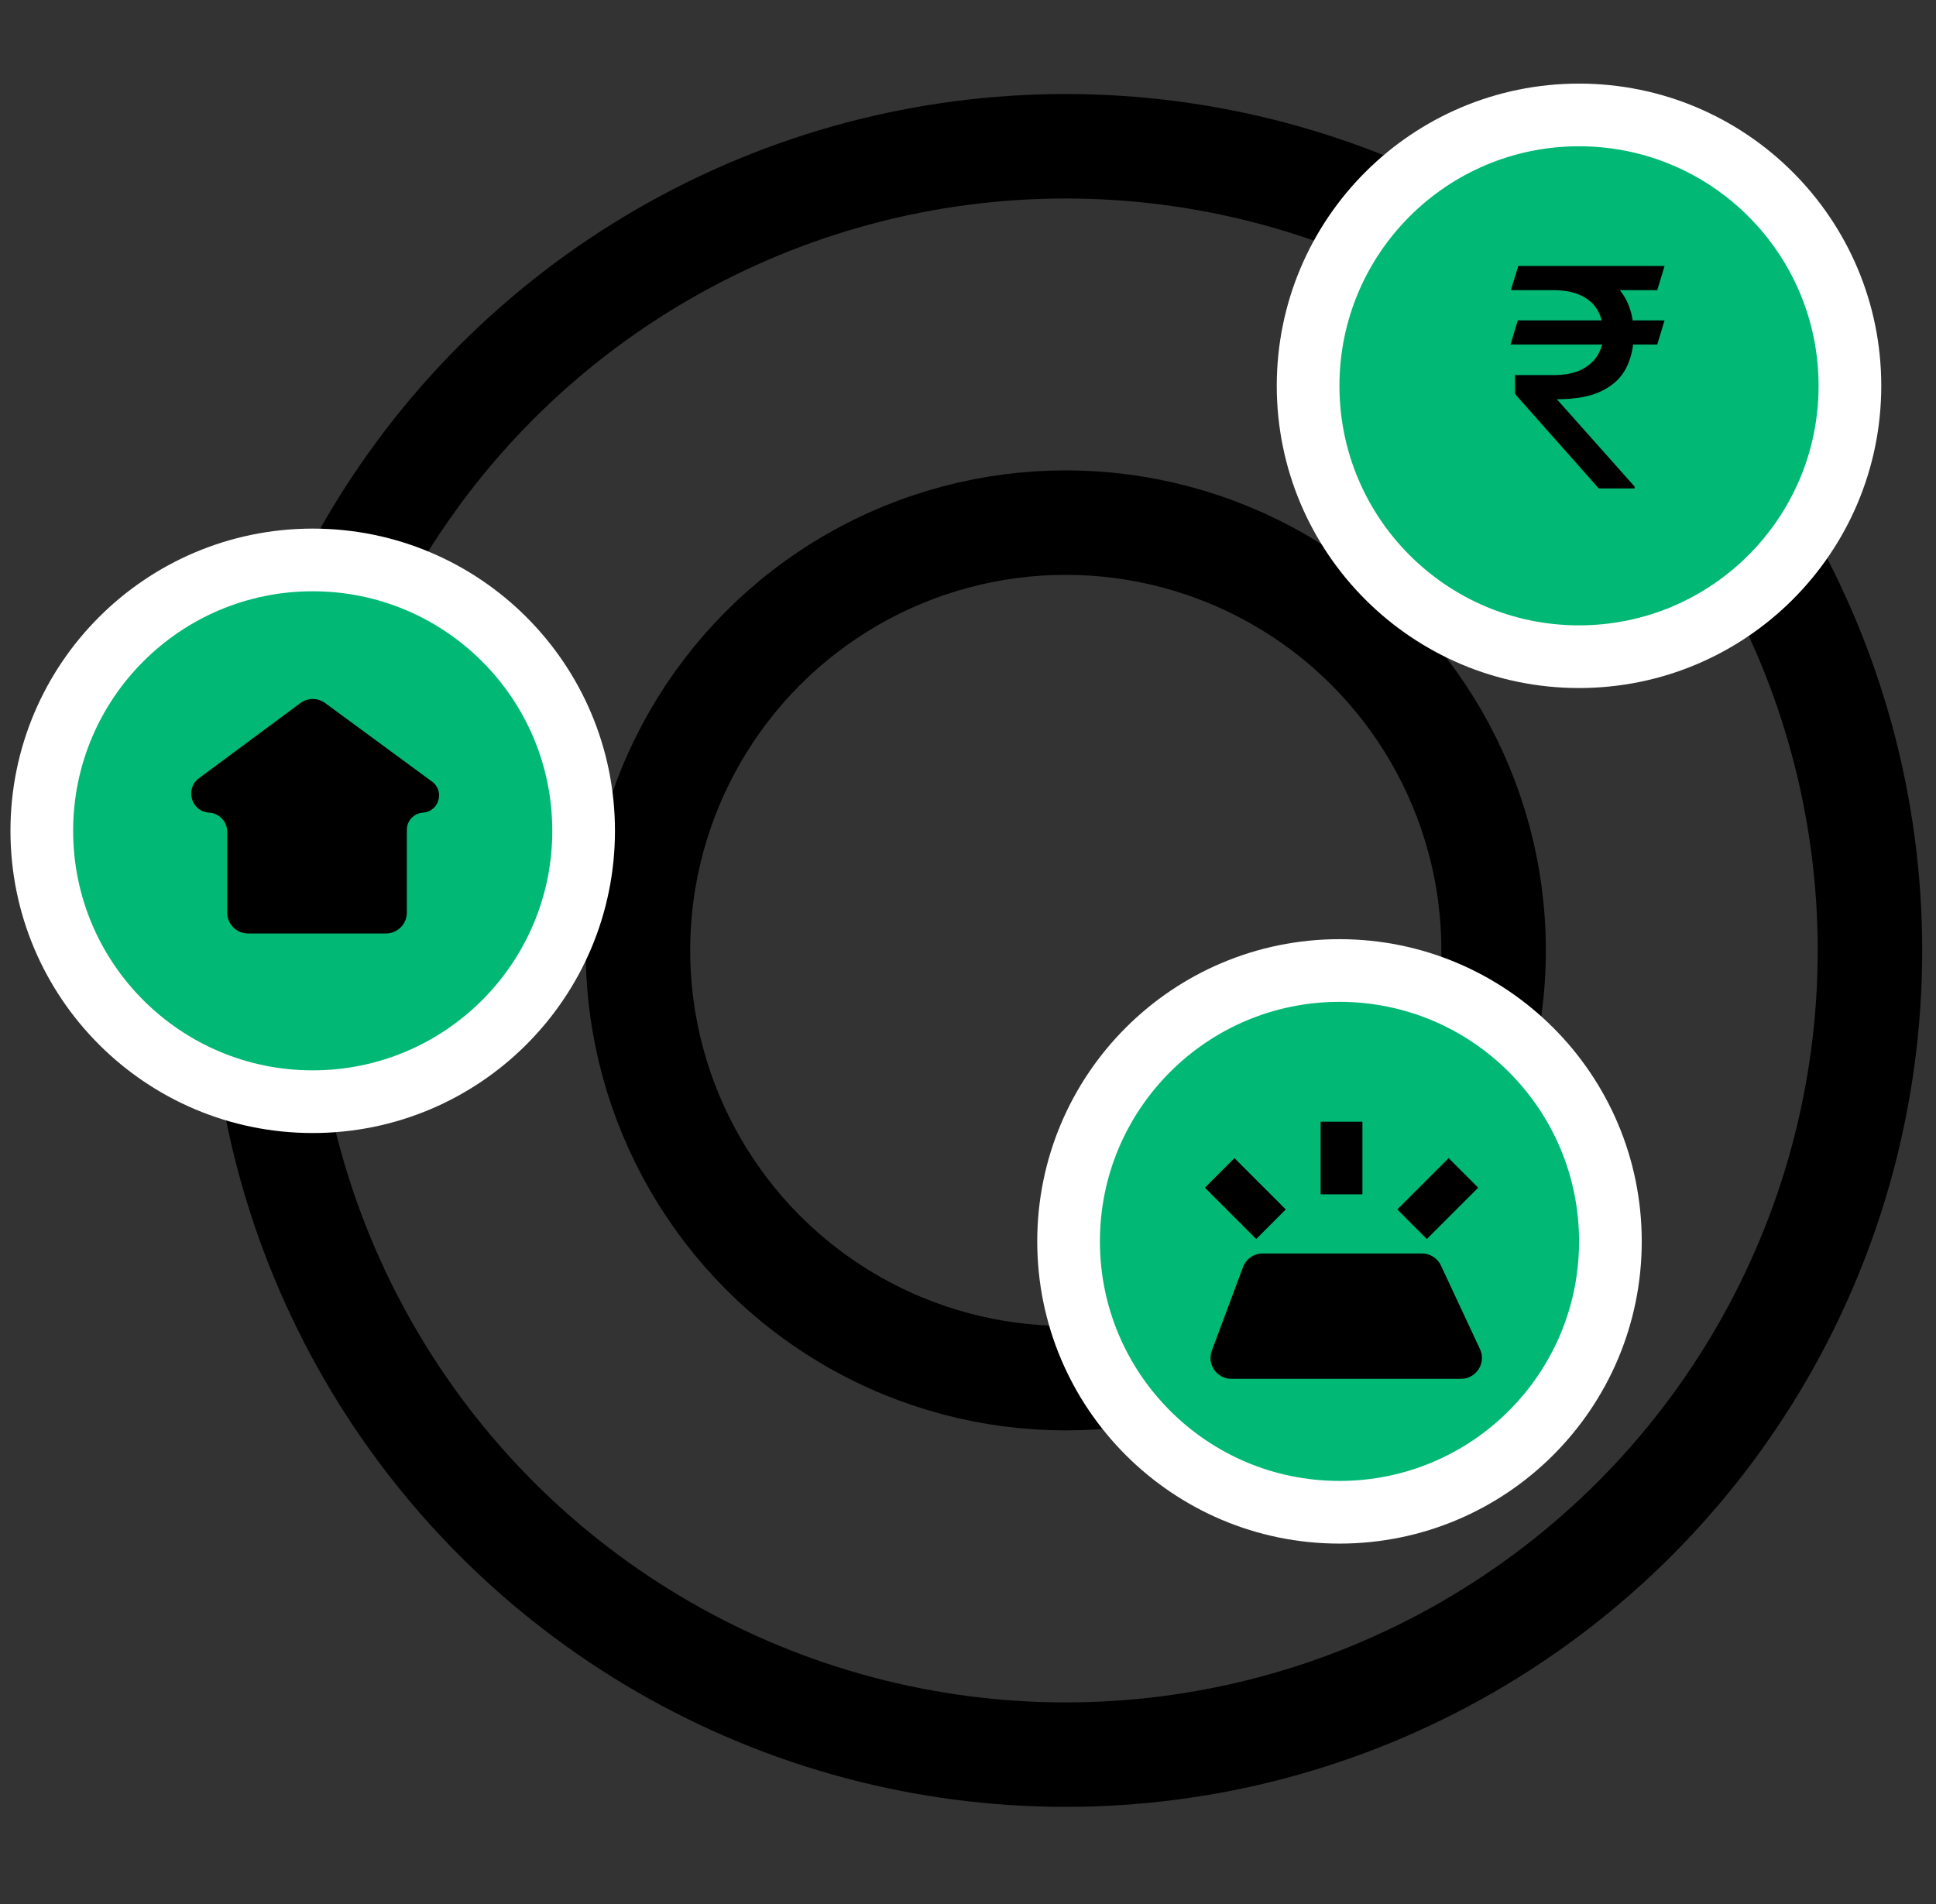 <svg width="61" height="60" viewBox="0 0 61 60" fill="none" xmlns="http://www.w3.org/2000/svg">
<rect x="0" y="0" width="61" height="60" fill="#333333" stroke="none"/>
<circle cx="33.577" cy="29.951" r="25.342" stroke="black" stroke-width="3.292"/>
<circle cx="33.581" cy="29.949" r="13.48" stroke="black" stroke-width="3.292"/>
<circle cx="9.853" cy="26.181" r="8.536" fill="#02B875" stroke="white" stroke-width="1.975"/>
<circle cx="42.205" cy="39.119" r="8.536" fill="#02B875" stroke="white" stroke-width="1.975"/>
<circle cx="49.752" cy="12.158" r="8.536" fill="#02B875" stroke="white" stroke-width="1.975"/>
<path d="M9.463 22.157L6.268 24.525C5.817 24.86 6.03 25.576 6.591 25.608C6.909 25.627 7.158 25.89 7.158 26.209V28.758C7.158 29.121 7.452 29.416 7.816 29.416H12.161C12.524 29.416 12.819 29.121 12.819 28.758V26.15C12.819 25.864 13.041 25.627 13.326 25.608C13.832 25.575 14.021 24.93 13.613 24.63L10.245 22.155C10.012 21.984 9.695 21.985 9.463 22.157Z" fill="black"/>
<path d="M52.447 10.097L52.217 10.857H47.594L47.823 10.097H52.447ZM50.374 15.392L47.738 12.417L47.733 11.82H48.949C49.301 11.82 49.592 11.764 49.821 11.652C50.053 11.536 50.228 11.38 50.344 11.185C50.46 10.989 50.518 10.769 50.518 10.525C50.518 10.252 50.464 10.013 50.354 9.808C50.244 9.599 50.072 9.437 49.836 9.322C49.603 9.203 49.298 9.143 48.919 9.143H47.604L47.838 8.383H48.919C49.497 8.383 49.974 8.468 50.349 8.638C50.728 8.805 51.01 9.049 51.196 9.37C51.382 9.691 51.475 10.079 51.475 10.535C51.475 10.926 51.397 11.278 51.241 11.589C51.088 11.897 50.834 12.139 50.478 12.316C50.126 12.493 49.651 12.581 49.054 12.581L51.505 15.335V15.392H50.374ZM52.447 8.383L52.217 9.143H48.491L48.72 8.383H52.447Z" fill="black"/>
<path d="M44.806 39.5H39.783C39.508 39.5 39.263 39.671 39.166 39.928L38.183 42.561C38.023 42.992 38.341 43.45 38.8 43.45H46.034C46.516 43.45 46.835 42.95 46.631 42.513L45.402 39.88C45.294 39.648 45.061 39.5 44.806 39.5Z" fill="black"/>
<path d="M44.492 38.578L46.11 36.961" stroke="black" stroke-width="1.317"/>
<path d="M38.43 36.961L40.047 38.578" stroke="black" stroke-width="1.317"/>
<path d="M42.269 35.348V37.636" stroke="black" stroke-width="1.317"/>
</svg>
